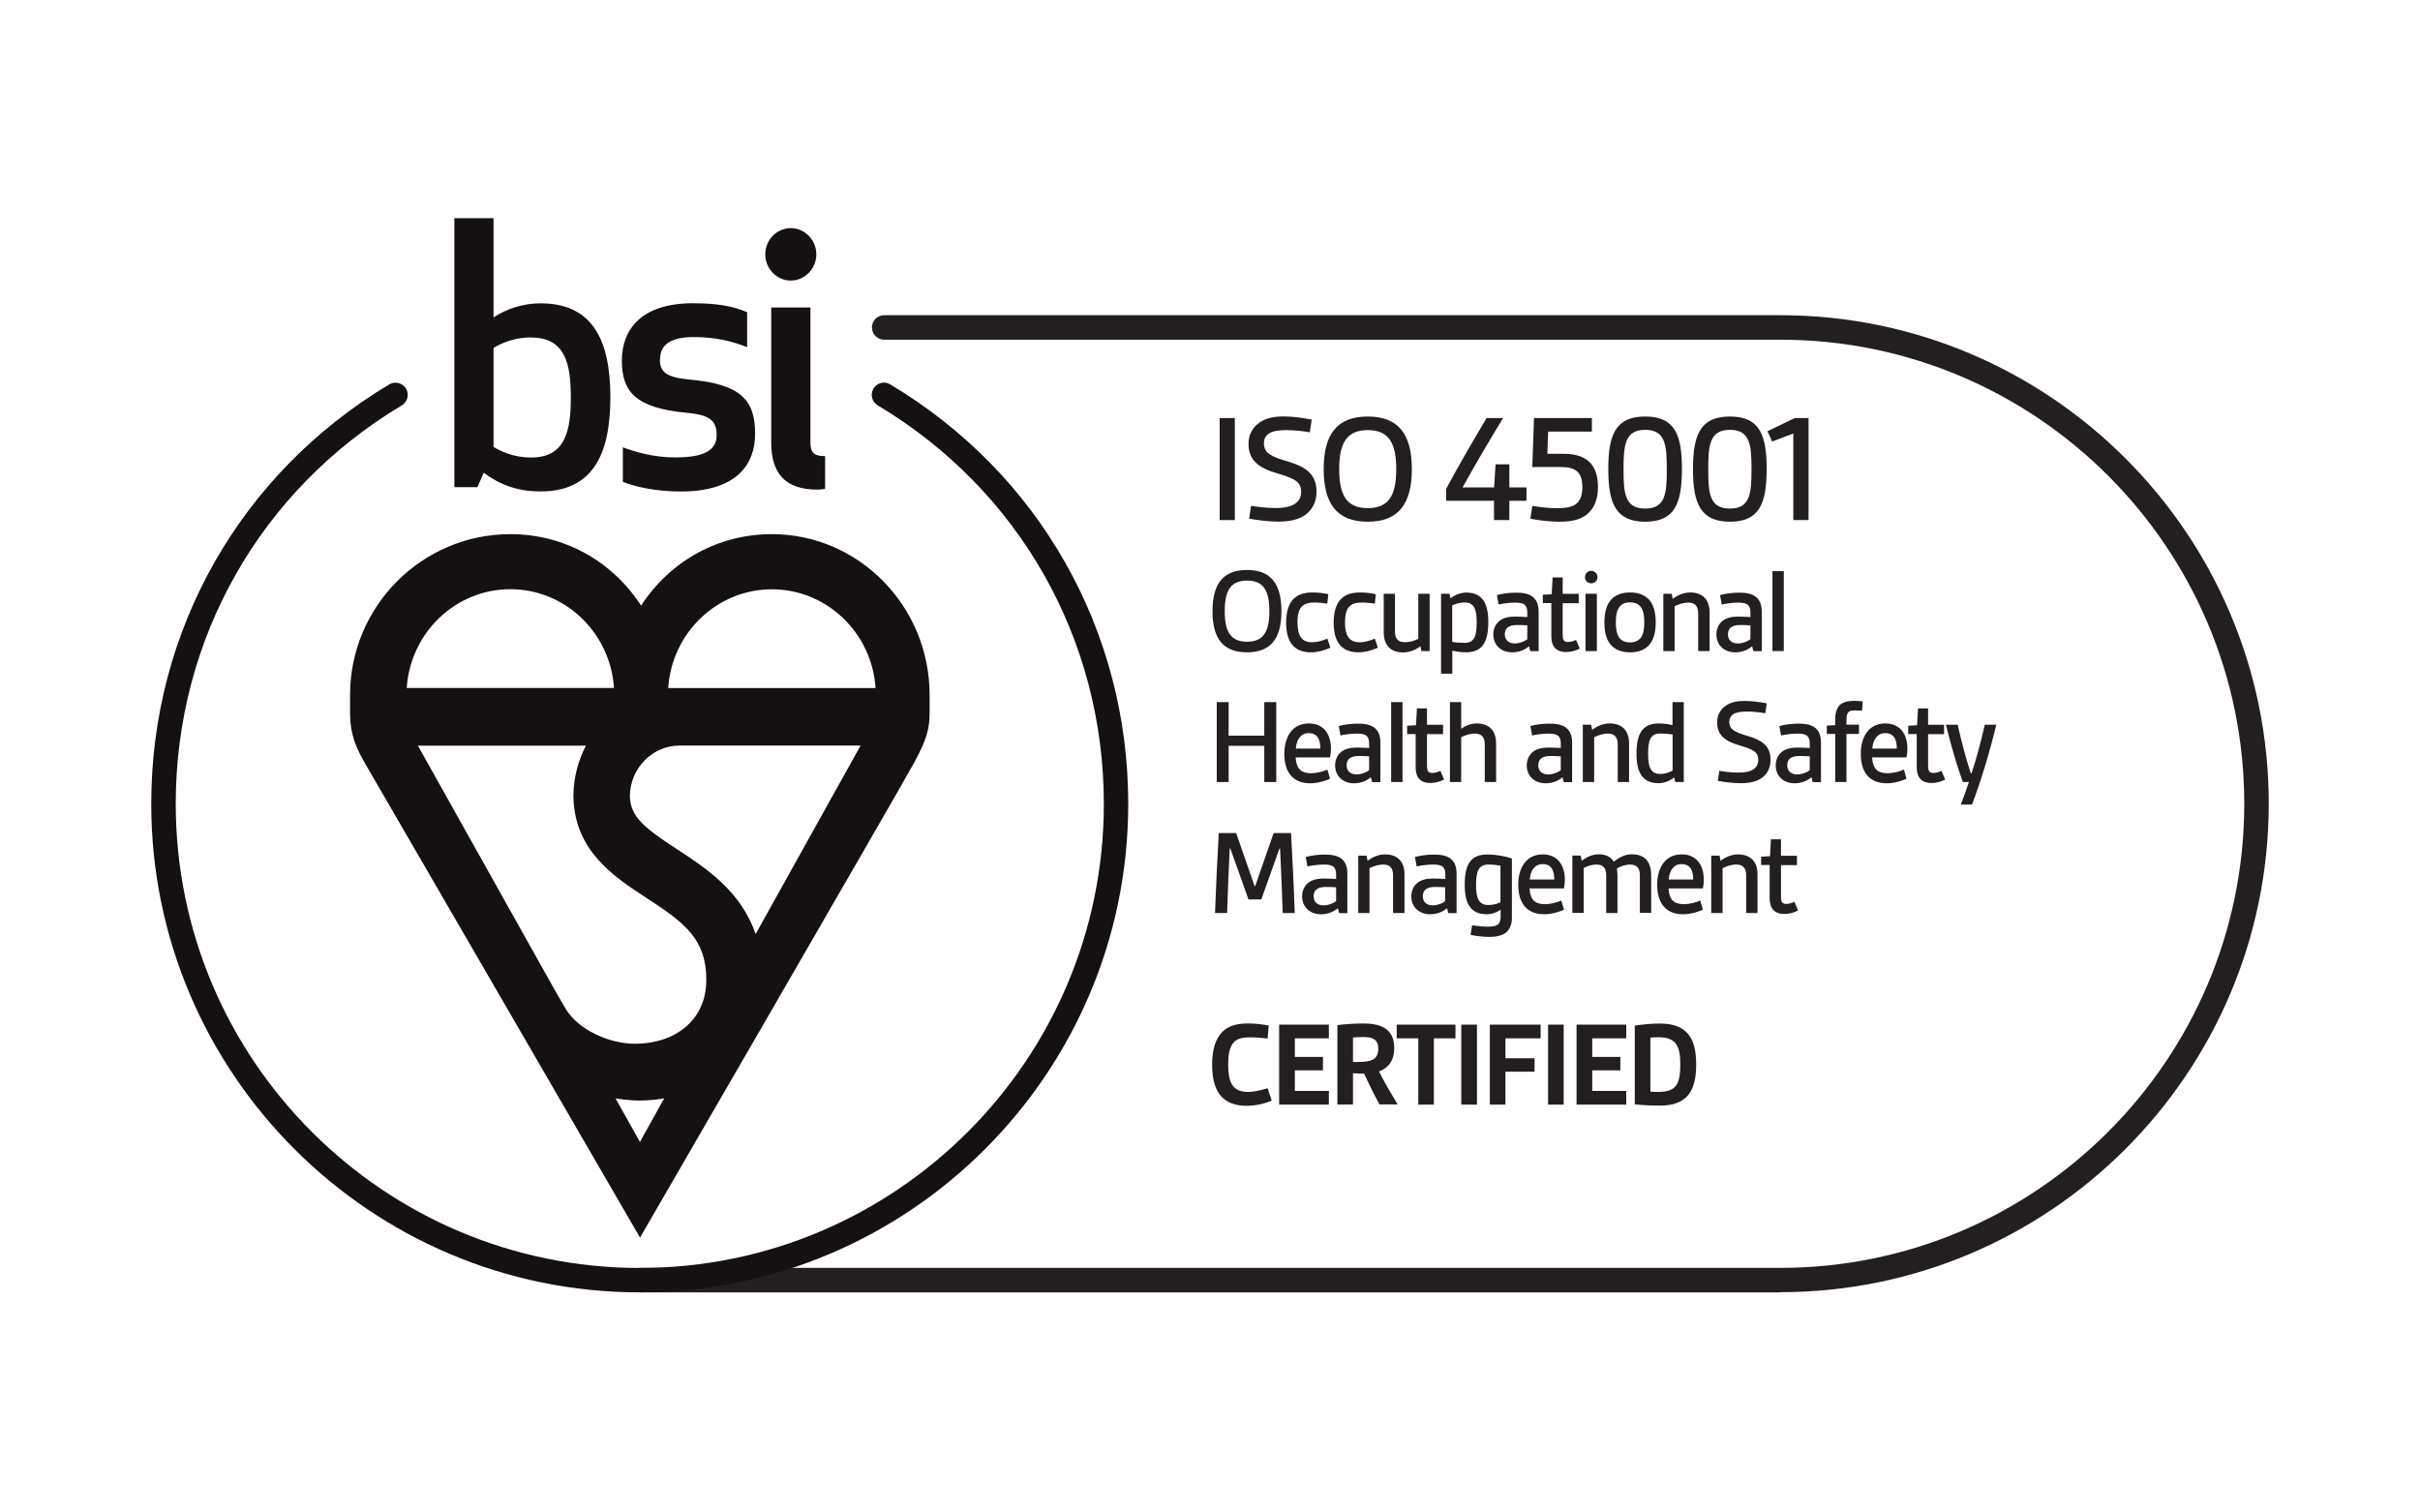 <svg width="800" height="500" viewBox="0 0 800 500" fill="none" xmlns="http://www.w3.org/2000/svg">
<rect width="800" height="500" fill="white"/>
<path d="M420.403 363.849C418.154 364.868 414.976 365.558 412.038 365.558C408.56 365.558 405.262 364.568 403.223 361.84C401.484 359.531 400.704 356.233 400.704 351.946C400.704 347.029 401.814 343.401 404.062 341.122C406.281 338.904 409.309 338.334 412.637 338.334C414.976 338.334 417.345 338.634 419.413 339.023L419.054 343.341C417.465 343.101 415.186 342.921 413.147 342.921C411.108 342.921 409.01 343.251 407.81 344.63C406.401 346.219 406.011 348.768 406.011 351.946C406.011 354.614 406.311 356.863 407.241 358.482C408.38 360.371 410.359 360.971 412.518 360.971C414.676 360.971 417.075 360.341 419.054 359.741L420.403 363.849Z" fill="#231F20"/>
<path d="M422.861 365.168V338.724H439.292V343.251H428.048V349.397H437.343V353.835H428.048V360.641H439.292V365.168H422.861Z" fill="#231F20"/>
<path d="M447.267 351.076C449.606 351.076 451.495 351.076 452.844 350.657C454.733 350.117 455.632 348.978 455.632 346.579C455.632 343.431 453.384 342.831 450.835 342.831C449.636 342.831 448.377 342.861 447.267 342.951V351.046V351.076ZM456.052 365.138C454.163 361.66 452.514 358.362 450.955 354.914C449.816 354.914 448.257 354.884 447.267 354.794V365.138H442.11V338.874C444.599 338.574 447.897 338.334 450.445 338.334C455.872 338.334 460.909 339.653 460.909 346.489C460.909 350.177 459.38 352.875 455.872 354.195C457.401 357.313 459.74 361.33 462.019 365.108H456.052V365.138Z" fill="#231F20"/>
<path d="M468.855 365.168V343.251H461.719V338.724H481.148V343.251H474.012V365.168H468.855Z" fill="#231F20"/>
<path d="M483.066 365.168V338.724H488.253V365.168H483.066Z" fill="#231F20"/>
<path d="M492.511 365.168V338.724H509.301V343.251H497.668V349.847H507.292V354.285H497.668V365.168H492.511Z" fill="#231F20"/>
<path d="M511.76 365.168V338.724H516.917V365.168H511.76Z" fill="#231F20"/>
<path d="M521.174 365.168V338.724H537.604V343.251H526.361V349.397H535.655V353.835H526.361V360.641H537.604V365.168H521.174Z" fill="#231F20"/>
<path d="M545.58 360.881C546.689 360.971 547.259 360.971 548.218 360.971C554.035 360.971 555.474 358.482 555.474 351.916C555.474 345.71 554.035 342.891 548.218 342.891C547.289 342.891 546.449 342.921 545.58 343.011V360.911V360.881ZM540.423 339.053C543.121 338.634 546.21 338.364 548.668 338.364C557.603 338.364 560.721 343.041 560.721 351.916C560.721 360.791 557.603 365.498 548.668 365.498C546.21 365.498 543.121 365.378 540.423 365.078V339.053Z" fill="#231F20"/>
<path d="M403.193 171.931V138.201H408.2V171.931H403.193Z" fill="#231F20"/>
<path d="M413.567 167.224C415.516 167.524 418.604 167.944 421.542 167.944C424.481 167.944 427.209 167.524 428.708 166.055C429.608 165.215 430.117 164.076 430.117 162.607C430.117 159.309 428.079 158.2 422.262 156.491C416.445 154.812 412.728 152.413 412.728 146.686C412.728 143.868 413.927 141.559 415.966 139.97C418.274 138.201 421.213 137.662 424.301 137.662C427.389 137.662 430.687 138.141 433.625 138.711L432.996 142.909C431.017 142.549 427.959 142.189 425.2 142.189C422.892 142.189 420.703 142.459 419.384 143.388C418.334 144.168 417.825 145.157 417.825 146.536C417.825 149.984 420.493 151.004 426.04 152.653C431.497 154.332 435.214 156.64 435.214 162.547C435.214 165.695 434.015 168.244 431.796 169.983C429.428 171.872 426.07 172.441 422.532 172.441C419.234 172.441 415.816 171.962 412.937 171.452L413.567 167.194V167.224Z" fill="#231F20"/>
<path d="M461.569 155.081C461.569 146.177 458.901 142.189 452.154 142.189C445.408 142.189 442.71 146.177 442.71 155.081C442.71 163.986 445.378 167.974 452.154 167.974C458.931 167.974 461.569 163.986 461.569 155.081ZM437.583 155.081C437.583 143.658 441.93 137.691 452.154 137.691C462.378 137.691 466.726 143.658 466.726 155.081C466.726 166.505 462.378 172.471 452.154 172.471C441.93 172.471 437.583 166.505 437.583 155.081Z" fill="#231F20"/>
<path d="M493.89 171.931V165.545H478.059V161.617C481.837 154.542 486.604 146.326 491.432 138.201H496.888C492.031 146.176 487.504 153.882 483.486 161.138H493.92L494.4 153.492H498.957V161.138H504.624V165.545H498.957V171.931H493.92H493.89Z" fill="#231F20"/>
<path d="M506.543 167.224C508.312 167.524 511.61 168.004 514.728 168.004C517.516 168.004 520.185 167.644 521.474 166.175C522.583 165.035 523.093 163.296 523.093 161.048C523.093 156.071 520.844 154.392 516.077 154.392H506.543L507.112 138.201H526.241V142.669H511.79L511.52 150.014H516.827C523.992 150.014 528.25 153.042 528.25 161.108C528.25 164.886 527.111 167.824 524.892 169.803C522.523 171.961 519.075 172.471 515.507 172.471C512.149 172.471 508.701 171.991 505.913 171.482L506.543 167.224Z" fill="#231F20"/>
<path d="M551.006 155.081C551.006 147.076 550.527 142.099 543.87 142.099C537.214 142.099 536.705 147.076 536.705 155.081C536.705 163.087 537.124 168.124 543.87 168.124C550.617 168.124 551.006 163.027 551.006 155.081ZM531.668 155.081C531.668 143.778 534.036 137.691 543.87 137.691C553.705 137.691 556.013 143.778 556.013 155.081C556.013 166.385 553.645 172.471 543.87 172.471C534.096 172.471 531.668 166.355 531.668 155.081Z" fill="#231F20"/>
<path d="M579.01 155.081C579.01 147.076 578.53 142.099 571.874 142.099C565.218 142.099 564.708 147.076 564.708 155.081C564.708 163.087 565.128 168.124 571.874 168.124C578.62 168.124 579.01 163.027 579.01 155.081ZM559.671 155.081C559.671 143.778 562.04 137.691 571.874 137.691C581.709 137.691 584.017 143.778 584.017 155.081C584.017 166.385 581.649 172.471 571.874 172.471C562.1 172.471 559.671 166.355 559.671 155.081Z" fill="#231F20"/>
<path d="M592.832 171.931V143.298L585.816 145.967L584.287 142.549L593.312 138.201H597.869V171.931H592.832Z" fill="#231F20"/>
<path d="M419.624 202.034C419.624 195.048 417.525 191.93 412.248 191.93C406.971 191.93 404.872 195.048 404.872 202.034C404.872 209.02 406.971 212.138 412.248 212.138C417.525 212.138 419.624 209.02 419.624 202.034ZM400.825 202.034C400.825 193.099 404.243 188.422 412.218 188.422C420.193 188.422 423.611 193.099 423.611 202.034C423.611 210.968 420.193 215.646 412.218 215.646C404.243 215.646 400.825 210.968 400.825 202.034Z" fill="#231F20"/>
<path d="M439.801 214.117C438.062 214.926 435.664 215.646 433.325 215.646C428.348 215.646 425.17 212.857 425.17 205.842C425.17 197.806 429.218 195.857 433.865 195.857C435.724 195.857 437.553 196.067 439.112 196.427L438.782 199.545C437.433 199.335 435.904 199.185 434.464 199.185C430.807 199.185 428.918 200.625 428.918 205.752C428.918 210.339 430.477 212.318 433.685 212.318C435.514 212.318 437.253 211.778 438.782 211.118L439.801 214.117Z" fill="#231F20"/>
<path d="M455.512 214.117C453.773 214.926 451.374 215.646 449.036 215.646C444.059 215.646 440.881 212.857 440.881 205.842C440.881 197.806 444.958 195.857 449.576 195.857C451.434 195.857 453.263 196.067 454.822 196.427L454.493 199.545C453.143 199.335 451.614 199.185 450.175 199.185C446.517 199.185 444.628 200.625 444.628 205.752C444.628 210.339 446.187 212.318 449.396 212.318C451.255 212.318 452.964 211.778 454.493 211.118L455.512 214.117Z" fill="#231F20"/>
<path d="M469.874 215.226L469.574 213.637C468.105 214.746 466.096 215.676 463.817 215.676C459.56 215.676 457.431 213.097 457.431 209.08V196.277H461.149V208.72C461.149 211.298 462.258 212.288 464.477 212.288C466.006 212.288 467.475 211.868 468.854 211.208V196.277H472.602V215.226H469.844H469.874Z" fill="#231F20"/>
<path d="M480.098 212.198C481.357 212.438 482.886 212.528 484.116 212.528C487.384 212.528 488.163 210.309 488.163 205.752C488.163 201.494 487.354 199.156 484.176 199.156C482.766 199.156 481.357 199.515 480.068 200.145V212.198H480.098ZM476.38 222.692V196.277H479.169L479.528 197.806C480.878 196.667 482.946 195.887 484.655 195.887C489.992 195.887 492.001 199.365 492.001 205.602C492.001 212.708 489.752 215.646 484.535 215.646C483.276 215.646 481.627 215.436 480.098 215.106V222.692H476.38Z" fill="#231F20"/>
<path d="M504.893 206.741C503.964 206.651 502.675 206.621 501.535 206.621C498.777 206.621 497.458 207.61 497.458 209.709C497.458 211.508 498.657 212.707 500.696 212.707C502.225 212.707 503.784 212.168 504.893 211.298V206.741ZM505.883 215.226L505.463 213.637C504.024 214.896 502.045 215.646 499.916 215.646C496.019 215.646 493.65 213.067 493.65 209.709C493.65 208.03 494.31 206.351 495.659 205.272C496.918 204.252 498.747 203.833 500.756 203.833C502.075 203.833 503.574 203.923 504.893 203.983V202.394C504.893 201.254 504.594 200.505 504.114 200.025C503.424 199.365 502.255 199.215 500.756 199.215C498.897 199.215 496.648 199.545 495.419 199.845L494.849 196.727C496.498 196.247 498.927 195.917 501.086 195.917C503.454 195.917 505.433 196.247 506.782 197.386C507.982 198.376 508.641 199.935 508.641 202.214V215.256H505.883V215.226Z" fill="#231F20"/>
<path d="M522.223 214.417C520.964 215.076 519.315 215.556 517.666 215.556C514.578 215.556 512.839 213.847 512.839 210.399V199.365H510.02V196.607L512.959 196.457L513.258 190.88H516.587V196.307H521.893V199.395H516.587V209.859C516.587 211.268 516.826 212.228 518.266 212.228C519.165 212.228 520.035 211.988 521.024 211.538L522.253 214.447L522.223 214.417Z" fill="#231F20"/>
<path d="M524.143 215.226V196.277H527.89V215.226H524.143ZM526.001 188.692C527.141 188.692 528.1 189.621 528.1 190.79C528.1 191.96 527.171 192.829 526.001 192.829C524.832 192.829 523.963 191.93 523.963 190.79C523.963 189.651 524.862 188.692 526.001 188.692Z" fill="#231F20"/>
<path d="M543.571 205.752C543.571 203.443 543.211 201.554 542.222 200.445C541.472 199.575 540.333 199.126 538.864 199.126C537.394 199.126 536.225 199.575 535.506 200.445C534.516 201.554 534.156 203.443 534.156 205.752C534.156 208.06 534.516 209.979 535.506 211.059C536.255 211.928 537.394 212.378 538.864 212.378C540.333 212.378 541.442 211.898 542.222 211.059C543.211 209.979 543.571 208.09 543.571 205.752ZM538.864 215.646C536.195 215.646 534.276 214.896 532.867 213.547C531.098 211.868 530.379 209.11 530.379 205.752C530.379 202.394 531.128 199.635 532.867 197.956C534.276 196.607 536.195 195.857 538.864 195.857C541.532 195.857 543.451 196.607 544.86 197.956C546.629 199.635 547.349 202.394 547.349 205.752C547.349 209.11 546.599 211.868 544.86 213.547C543.451 214.896 541.532 215.646 538.864 215.646Z" fill="#231F20"/>
<path d="M561.38 215.226V202.783C561.38 200.355 560.271 199.215 558.172 199.215C556.403 199.215 554.844 199.785 553.585 200.415V215.226H549.867V196.277H552.626L552.955 197.986C554.425 196.847 556.493 195.857 558.712 195.857C563.029 195.857 565.158 198.436 565.158 202.454V215.226H561.41H561.38Z" fill="#231F20"/>
<path d="M578.651 206.741C577.721 206.651 576.432 206.621 575.293 206.621C572.534 206.621 571.215 207.61 571.215 209.709C571.215 211.508 572.414 212.707 574.453 212.707C575.982 212.707 577.541 212.168 578.651 211.298V206.741ZM579.64 215.226L579.22 213.637C577.781 214.896 575.802 215.646 573.674 215.646C569.776 215.646 567.407 213.067 567.407 209.709C567.407 208.03 568.067 206.351 569.416 205.272C570.675 204.252 572.504 203.833 574.513 203.833C575.832 203.833 577.331 203.923 578.651 203.983V202.394C578.651 201.254 578.351 200.505 577.871 200.025C577.182 199.365 576.012 199.215 574.513 199.215C572.654 199.215 570.405 199.545 569.176 199.845L568.607 196.727C570.256 196.247 572.684 195.917 574.843 195.917C577.212 195.917 579.19 196.247 580.54 197.386C581.739 198.376 582.398 199.935 582.398 202.214V215.256H579.64V215.226Z" fill="#231F20"/>
<path d="M585.936 215.226V188.811H589.684V215.226H585.936Z" fill="#231F20"/>
<path d="M417.944 258.521V246.558H406.161V258.521H402.234V232.106H406.161V243.2H417.944V232.106H421.902V258.521H417.944Z" fill="#231F20"/>
<path d="M436.473 247.457C436.473 244.639 435.664 242.36 432.606 242.36C429.847 242.36 428.558 244.819 428.378 247.457H436.473ZM439.712 257.411C438.033 258.191 435.604 258.941 433.145 258.941C427.569 258.941 424.57 255.463 424.57 249.166C424.57 243.949 426.939 239.152 432.726 239.152C437.313 239.152 439.981 242.42 439.981 247.517C439.981 248.537 439.862 249.556 439.682 250.396H428.318C428.408 252.075 428.798 253.424 429.577 254.293C430.447 255.223 431.796 255.612 433.355 255.612C435.334 255.612 437.253 255.073 438.812 254.413L439.682 257.411H439.712Z" fill="#231F20"/>
<path d="M452.604 250.036C451.675 249.946 450.386 249.916 449.246 249.916C446.488 249.916 445.169 250.905 445.169 253.004C445.169 254.803 446.368 256.002 448.407 256.002C449.936 256.002 451.495 255.463 452.604 254.593V250.036ZM453.594 258.521L453.174 256.932C451.735 258.191 449.756 258.941 447.627 258.941C443.729 258.941 441.361 256.362 441.361 253.004C441.361 251.325 442.02 249.646 443.37 248.567C444.629 247.547 446.458 247.128 448.467 247.128C449.786 247.128 451.285 247.217 452.604 247.277V245.688C452.604 244.549 452.304 243.799 451.825 243.32C451.135 242.66 449.966 242.51 448.467 242.51C446.638 242.51 444.359 242.84 443.13 243.14L442.56 240.022C444.209 239.542 446.638 239.212 448.796 239.212C451.165 239.212 453.144 239.542 454.493 240.681C455.692 241.671 456.322 243.23 456.322 245.508V258.551H453.564L453.594 258.521Z" fill="#231F20"/>
<path d="M459.89 258.521V232.106H463.638V258.521H459.89Z" fill="#231F20"/>
<path d="M477.37 257.711C476.11 258.371 474.461 258.85 472.812 258.85C469.724 258.85 467.985 257.141 467.985 253.694V242.66H465.167V239.902L468.105 239.752L468.405 234.175H471.733V239.602H477.04V242.69H471.733V253.154C471.733 254.563 471.973 255.522 473.412 255.522C474.311 255.522 475.181 255.283 476.17 254.833L477.4 257.741L477.37 257.711Z" fill="#231F20"/>
<path d="M490.832 258.521V246.078C490.832 243.65 489.722 242.51 487.623 242.51C485.854 242.51 484.295 243.08 483.036 243.71V258.521H479.318V232.106H483.036V240.921C484.385 239.932 486.154 239.152 488.133 239.152C492.451 239.152 494.579 241.731 494.579 245.748V258.521H490.832Z" fill="#231F20"/>
<path d="M515.957 250.036C515.027 249.946 513.738 249.916 512.599 249.916C509.84 249.916 508.521 250.905 508.521 253.004C508.521 254.803 509.72 256.002 511.759 256.002C513.288 256.002 514.847 255.463 515.957 254.593V250.036ZM516.946 258.521L516.526 256.932C515.087 258.191 513.108 258.941 510.98 258.941C507.082 258.941 504.713 256.362 504.713 253.004C504.713 251.325 505.373 249.646 506.722 248.567C507.982 247.547 509.81 247.128 511.819 247.128C513.138 247.128 514.638 247.217 515.957 247.277V245.688C515.957 244.549 515.657 243.799 515.177 243.32C514.488 242.66 513.318 242.51 511.819 242.51C509.96 242.51 507.712 242.84 506.482 243.14L505.913 240.022C507.562 239.542 509.99 239.212 512.149 239.212C514.518 239.212 516.496 239.542 517.846 240.681C519.045 241.671 519.705 243.23 519.705 245.508V258.551H516.946V258.521Z" fill="#231F20"/>
<path d="M534.786 258.521V246.078C534.786 243.649 533.677 242.51 531.578 242.51C529.809 242.51 528.25 243.08 526.991 243.709V258.521H523.243V239.572H526.001L526.331 241.281C527.8 240.142 529.869 239.152 532.088 239.152C536.405 239.152 538.534 241.731 538.534 245.748V258.521H534.786Z" fill="#231F20"/>
<path d="M552.895 242.81C551.666 242.6 550.107 242.48 548.878 242.48C545.58 242.48 544.83 244.699 544.83 249.256C544.83 253.514 545.64 255.852 548.818 255.852C550.227 255.852 551.576 255.493 552.925 254.743V242.81H552.895ZM553.825 258.521L553.465 256.992C552.116 258.131 550.047 258.911 548.338 258.911C543.001 258.911 540.992 255.433 540.992 249.196C540.992 242.09 543.241 239.152 548.458 239.152C549.717 239.152 551.366 239.362 552.895 239.692V232.106H556.613V258.521H553.825Z" fill="#231F20"/>
<path d="M568.306 254.833C569.835 255.073 572.234 255.403 574.542 255.403C576.851 255.403 578.98 255.073 580.149 253.934C580.839 253.274 581.259 252.374 581.259 251.235C581.259 248.657 579.669 247.787 575.112 246.438C570.555 245.119 567.646 243.23 567.646 238.762C567.646 236.544 568.576 234.745 570.195 233.515C571.994 232.106 574.303 231.717 576.731 231.717C579.16 231.717 581.738 232.076 584.047 232.526L583.567 235.794C582.008 235.494 579.639 235.224 577.451 235.224C575.652 235.224 573.913 235.434 572.893 236.154C572.084 236.784 571.664 237.563 571.664 238.613C571.664 241.311 573.763 242.09 578.11 243.41C582.368 244.729 585.306 246.528 585.306 251.175C585.306 253.634 584.377 255.643 582.638 256.992C580.779 258.461 578.17 258.911 575.382 258.911C572.803 258.911 570.135 258.551 567.886 258.131L568.366 254.803L568.306 254.833Z" fill="#231F20"/>
<path d="M598.259 250.036C597.329 249.946 596.04 249.916 594.9 249.916C592.142 249.916 590.823 250.905 590.823 253.004C590.823 254.803 592.022 256.002 594.061 256.002C595.59 256.002 597.149 255.463 598.259 254.593V250.036ZM599.248 258.521L598.828 256.932C597.389 258.191 595.41 258.941 593.281 258.941C589.384 258.941 587.015 256.362 587.015 253.004C587.015 251.325 587.675 249.646 589.024 248.567C590.283 247.547 592.112 247.128 594.121 247.128C595.44 247.128 596.939 247.217 598.259 247.277V245.688C598.259 244.549 597.959 243.799 597.479 243.32C596.789 242.66 595.62 242.51 594.121 242.51C592.292 242.51 590.013 242.84 588.784 243.14L588.214 240.022C589.863 239.542 592.292 239.212 594.451 239.212C596.819 239.212 598.798 239.542 600.147 240.681C601.347 241.671 601.976 243.23 601.976 245.508V258.551H599.218L599.248 258.521Z" fill="#231F20"/>
<path d="M606.684 258.521V242.63H603.896V239.872L606.684 239.722V237.683C606.684 235.554 607.224 234.085 608.153 233.126C609.292 232.016 610.971 231.687 612.98 231.687C613.88 231.687 614.869 231.776 615.769 231.836L615.559 234.955C614.629 234.865 613.76 234.865 613.01 234.865C612.021 234.865 611.331 234.985 610.971 235.524C610.522 236.004 610.402 236.784 610.402 237.983V239.542H614.539V242.63H610.402V258.521H606.684Z" fill="#231F20"/>
<path d="M627.042 247.457C627.042 244.639 626.232 242.36 623.174 242.36C620.416 242.36 619.127 244.819 618.947 247.457H627.042ZM630.28 257.411C628.601 258.191 626.172 258.941 623.714 258.941C618.137 258.941 615.139 255.463 615.139 249.166C615.139 243.949 617.508 239.152 623.294 239.152C627.881 239.152 630.55 242.42 630.55 247.517C630.55 248.537 630.43 249.556 630.25 250.396H618.887C618.977 252.075 619.366 253.424 620.146 254.293C621.015 255.223 622.365 255.612 623.924 255.612C625.903 255.612 627.821 255.073 629.381 254.413L630.25 257.411H630.28Z" fill="#231F20"/>
<path d="M643.023 257.711C641.763 258.371 640.114 258.85 638.465 258.85C635.377 258.85 633.638 257.141 633.638 253.694V242.66H630.82V239.902L633.758 239.752L634.058 234.175H637.386V239.602H642.663V242.69H637.386V253.154C637.386 254.563 637.626 255.522 639.065 255.522C639.964 255.522 640.834 255.283 641.823 254.833L643.053 257.741L643.023 257.711Z" fill="#231F20"/>
<path d="M648.21 265.986C649.319 263.078 650.219 260.5 650.878 258.521H648.87C646.951 253.274 644.972 246.378 643.263 239.572H647.161C648.42 245.149 649.829 250.485 651.478 255.583H651.778C653.307 250.995 654.896 245.029 656.125 239.572H659.933C657.834 248.357 654.836 258.311 651.898 265.986H648.24H648.21Z" fill="#231F20"/>
<path d="M424.031 301.815C423.821 294.769 423.491 287.484 423.162 280.528H422.952L416.955 297.348H412.728L406.731 280.528H406.521C406.192 287.514 405.862 294.769 405.652 301.815H401.664C401.964 293.03 402.414 284.216 402.893 275.401H408.65L414.737 292.91H414.946L421.033 275.401H426.789C427.269 284.216 427.719 293.03 428.019 301.815H424.031Z" fill="#231F20"/>
<path d="M441.69 293.33C440.761 293.24 439.471 293.21 438.332 293.21C435.574 293.21 434.255 294.2 434.255 296.299C434.255 298.097 435.454 299.297 437.493 299.297C439.022 299.297 440.581 298.757 441.69 297.888V293.33ZM442.68 301.815L442.26 300.226C440.821 301.485 438.842 302.235 436.713 302.235C432.815 302.235 430.447 299.657 430.447 296.299C430.447 294.62 431.106 292.94 432.456 291.861C433.715 290.842 435.544 290.422 437.553 290.422C438.872 290.422 440.371 290.512 441.69 290.572V288.983C441.69 287.843 441.39 287.094 440.911 286.614C440.221 285.955 439.052 285.805 437.553 285.805C435.724 285.805 433.445 286.134 432.216 286.434L431.646 283.316C433.295 282.836 435.724 282.507 437.882 282.507C440.251 282.507 442.23 282.836 443.579 283.976C444.778 284.965 445.408 286.524 445.408 288.833V301.875H442.65L442.68 301.815Z" fill="#231F20"/>
<path d="M460.52 301.815V289.373C460.52 286.944 459.41 285.805 457.312 285.805C455.543 285.805 453.984 286.374 452.724 287.004V301.815H449.007V282.867H451.765L452.095 284.576C453.564 283.436 455.633 282.447 457.851 282.447C462.169 282.447 464.298 285.025 464.298 289.043V301.815H460.55H460.52Z" fill="#231F20"/>
<path d="M477.789 293.33C476.86 293.24 475.571 293.21 474.431 293.21C471.673 293.21 470.354 294.2 470.354 296.299C470.354 298.097 471.553 299.297 473.592 299.297C475.121 299.297 476.68 298.757 477.759 297.888V293.33H477.789ZM478.779 301.815L478.359 300.226C476.92 301.485 474.941 302.235 472.812 302.235C468.914 302.235 466.546 299.657 466.546 296.299C466.546 294.62 467.205 292.94 468.555 291.861C469.814 290.842 471.643 290.422 473.652 290.422C474.971 290.422 476.47 290.512 477.789 290.572V288.983C477.789 287.843 477.519 287.094 477.01 286.614C476.32 285.955 475.151 285.805 473.652 285.805C471.823 285.805 469.544 286.134 468.315 286.434L467.745 283.316C469.394 282.836 471.823 282.507 473.981 282.507C476.35 282.507 478.329 282.836 479.678 283.976C480.877 284.965 481.507 286.524 481.507 288.833V301.875H478.749L478.779 301.815Z" fill="#231F20"/>
<path d="M496.049 286.165C494.94 285.955 493.38 285.805 492.031 285.805C488.793 285.805 487.954 288.024 487.954 292.581C487.954 296.838 488.823 299.177 491.971 299.177C493.38 299.177 494.79 298.877 496.019 298.278V286.165H496.049ZM496.049 300.766C494.73 301.666 493.141 302.235 491.551 302.235C486.185 302.235 484.206 298.757 484.206 292.521C484.206 285.415 486.425 282.477 491.671 282.477C494.52 282.477 497.758 283.076 499.797 283.796V303.554C499.797 305.593 499.137 307.032 498.088 308.082C496.679 309.341 494.52 309.731 492.271 309.731C490.142 309.731 487.924 309.401 486.155 309.071L486.634 305.863C487.984 306.073 489.962 306.343 491.731 306.343C493.261 306.343 494.64 306.193 495.329 305.473C495.809 304.934 496.079 304.154 496.079 303.135V300.766H496.049Z" fill="#231F20"/>
<path d="M513.798 290.752C513.798 287.934 512.989 285.655 509.931 285.655C507.172 285.655 505.883 288.113 505.703 290.752H513.798ZM517.036 300.706C515.357 301.486 512.929 302.235 510.47 302.235C504.894 302.235 501.895 298.757 501.895 292.461C501.895 287.244 504.264 282.447 510.05 282.447C514.638 282.447 517.306 285.715 517.306 290.812C517.306 291.831 517.186 292.851 517.006 293.69H505.643C505.733 295.369 506.123 296.718 506.902 297.588C507.772 298.517 509.121 298.907 510.68 298.907C512.659 298.907 514.578 298.367 516.137 297.708L517.006 300.706H517.036Z" fill="#231F20"/>
<path d="M542.102 301.815V289.253C542.102 286.884 540.962 285.805 538.864 285.805C537.424 285.805 535.895 286.284 534.486 287.124C534.606 287.874 534.696 288.713 534.696 289.463V301.815H530.978V289.253C530.978 286.884 529.869 285.805 527.77 285.805C526.241 285.805 524.952 286.225 523.542 286.944V301.785H519.795V282.837H522.553L522.883 284.545C524.232 283.526 526.151 282.417 528.58 282.417C530.828 282.417 532.507 283.286 533.497 284.845C535.146 283.496 537.154 282.417 539.403 282.417C543.631 282.417 545.849 284.755 545.849 289.403V301.785H542.102V301.815Z" fill="#231F20"/>
<path d="M559.732 290.752C559.732 287.934 558.922 285.655 555.864 285.655C553.105 285.655 551.816 288.113 551.636 290.752H559.732ZM562.97 300.706C561.291 301.486 558.862 302.235 556.403 302.235C550.827 302.235 547.828 298.757 547.828 292.461C547.828 287.244 550.197 282.447 555.984 282.447C560.571 282.447 563.239 285.715 563.239 290.812C563.239 291.831 563.12 292.851 562.94 293.69H551.576C551.666 295.369 552.056 296.718 552.836 297.588C553.705 298.517 555.054 298.907 556.613 298.907C558.592 298.907 560.511 298.367 562.07 297.708L562.94 300.706H562.97Z" fill="#231F20"/>
<path d="M577.241 301.815V289.373C577.241 286.944 576.132 285.805 574.033 285.805C572.264 285.805 570.705 286.374 569.446 287.004V301.815H565.698V282.867H568.456L568.786 284.576C570.255 283.436 572.324 282.447 574.543 282.447C578.86 282.447 580.989 285.025 580.989 289.043V301.815H577.241Z" fill="#231F20"/>
<path d="M594.391 301.006C593.132 301.665 591.483 302.145 589.834 302.145C586.746 302.145 585.007 300.406 585.007 296.988V285.955H582.188V283.196L585.126 283.046L585.426 277.47H588.754V282.896H594.031V285.985H588.754V296.448C588.754 297.858 588.994 298.817 590.433 298.817C591.333 298.817 592.202 298.577 593.192 298.128L594.421 301.036L594.391 301.006Z" fill="#231F20"/>
<path d="M588.485 427.232H211.515C209.297 427.232 207.468 425.433 207.468 423.184C207.468 420.936 209.267 419.137 211.515 419.137H588.485C673.065 419.137 741.905 350.327 741.905 265.716C741.905 181.106 673.095 112.296 588.515 112.296H292.288C290.069 112.296 288.24 110.497 288.24 108.249C288.24 106 290.039 104.201 292.288 104.201H588.515C677.562 104.201 750 176.639 750 265.687C750 354.734 677.562 427.172 588.515 427.172L588.485 427.232Z" fill="#231F20"/>
<mask id="mask0_49_313" style="mask-type:luminance" maskUnits="userSpaceOnUse" x="50" y="72" width="700" height="356">
<path d="M749.97 72H50.03V427.262H749.97V72Z" fill="white"/>
</mask>
<g mask="url(#mask0_49_313)">
<path d="M255.17 176.579C237.54 176.579 221.619 185.334 211.935 200.205C202.251 185.334 186.36 176.579 168.7 176.579C139.498 176.579 115.721 200.445 115.721 229.738C115.721 229.738 115.721 230.007 115.721 235.134C115.721 240.261 116.321 244.849 120.369 251.835C124.416 258.821 211.575 409.123 211.575 409.123C211.575 409.123 298.105 259.75 302.362 251.835C306.65 243.889 307.309 240.531 307.309 235.134V229.738C307.309 200.445 283.923 176.579 255.17 176.579ZM168.7 194.778C186.87 194.778 201.801 209.23 202.97 227.429H134.46C135.63 209.23 150.531 194.778 168.7 194.778ZM193.706 246.468C191.157 251.355 189.658 256.902 189.568 262.808C189.568 262.988 189.568 263.198 189.568 263.378C189.868 281.277 203.06 289.912 213.704 296.838C226.357 305.083 233.492 310.42 233.492 323.942C233.492 337.464 222.909 345.05 209.926 345.05C201.591 345.05 191.007 340.553 186.81 333.177L183.062 326.701L138.148 246.498H193.706V246.468ZM203.48 363.1C203.84 363.159 207.678 363.819 211.545 363.819C215.233 363.819 218.921 363.249 219.581 363.069L211.545 377.521L203.48 363.1ZM249.803 308.831C244.946 294.56 233.402 287.004 223.718 280.678C212.954 273.662 208.427 270.004 208.217 263.258C208.277 254.023 215.623 246.468 224.648 246.468H284.493L249.773 308.831H249.803ZM220.9 227.459C222.069 209.26 237 194.808 255.17 194.808C273.339 194.808 288.27 209.26 289.44 227.459H220.9Z" fill="#151011"/>
<path d="M252.981 84.083C252.981 88.85 256.789 92.748 261.406 92.748C266.023 92.748 269.861 88.85 269.861 84.083C269.861 79.316 266.023 75.418 261.406 75.418C256.789 75.418 252.981 79.316 252.981 84.083ZM270.221 161.857C271.6 161.857 272.769 161.588 272.769 161.588V150.794C269.052 150.794 267.912 149.595 267.912 146.267V101.653H254.96V146.416C254.96 156.611 259.727 161.857 270.221 161.857ZM218.201 118.773C218.201 113.436 222.489 111.427 229.325 111.427C236.611 111.427 242.067 112.836 246.984 114.755V103.212C242.487 101.203 236.91 100.244 229.055 100.244C212.055 100.244 205.579 108.908 205.579 119.132C205.579 129.356 209.866 134.903 227.316 136.492C235.051 137.182 236.91 139.431 236.91 143.838C236.91 149.055 232.413 151.214 223.148 151.214C215.863 151.214 209.746 149.295 205.909 147.886V159.279C209.836 160.928 217.002 162.487 224.977 162.487C243.477 162.487 249.623 153.582 249.623 143.388C249.623 132.355 245.096 126.988 227.766 125.459C220.24 124.739 218.141 122.97 218.141 118.803M175.626 111.577C186.96 111.577 188.699 120.452 188.699 131.395C188.699 142.339 186.96 151.244 175.626 151.244C169.51 151.244 165.462 149.085 163.154 147.766V114.995C165.462 113.676 169.51 111.547 175.626 111.547M178.654 100.274C172.868 100.274 167.321 102.162 163.154 104.921V72.03H150.201V161.048H157.817L159.915 156.281C165.012 160.088 170.889 162.457 178.654 162.457C195.535 162.457 201.771 150.854 201.771 131.365C201.771 111.877 195.535 100.274 178.654 100.274Z" fill="#151011"/>
</g>
<path d="M211.485 427.232C122.438 427.232 50 354.794 50 265.747C50 208.39 79.413 156.55 128.674 127.078C130.593 125.938 133.051 126.568 134.221 128.457C135.36 130.376 134.73 132.864 132.841 134.004C86.039 161.977 58.095 211.238 58.095 265.747C58.095 350.327 126.905 419.167 211.515 419.167C296.126 419.167 364.906 350.357 364.906 265.747C364.906 211.238 336.962 162.007 290.159 134.004C288.24 132.864 287.611 130.376 288.75 128.457C289.889 126.538 292.378 125.908 294.297 127.078C343.558 156.52 372.971 208.36 372.971 265.747C372.971 354.794 300.533 427.232 211.485 427.232Z" fill="#151011"/>
</svg>
